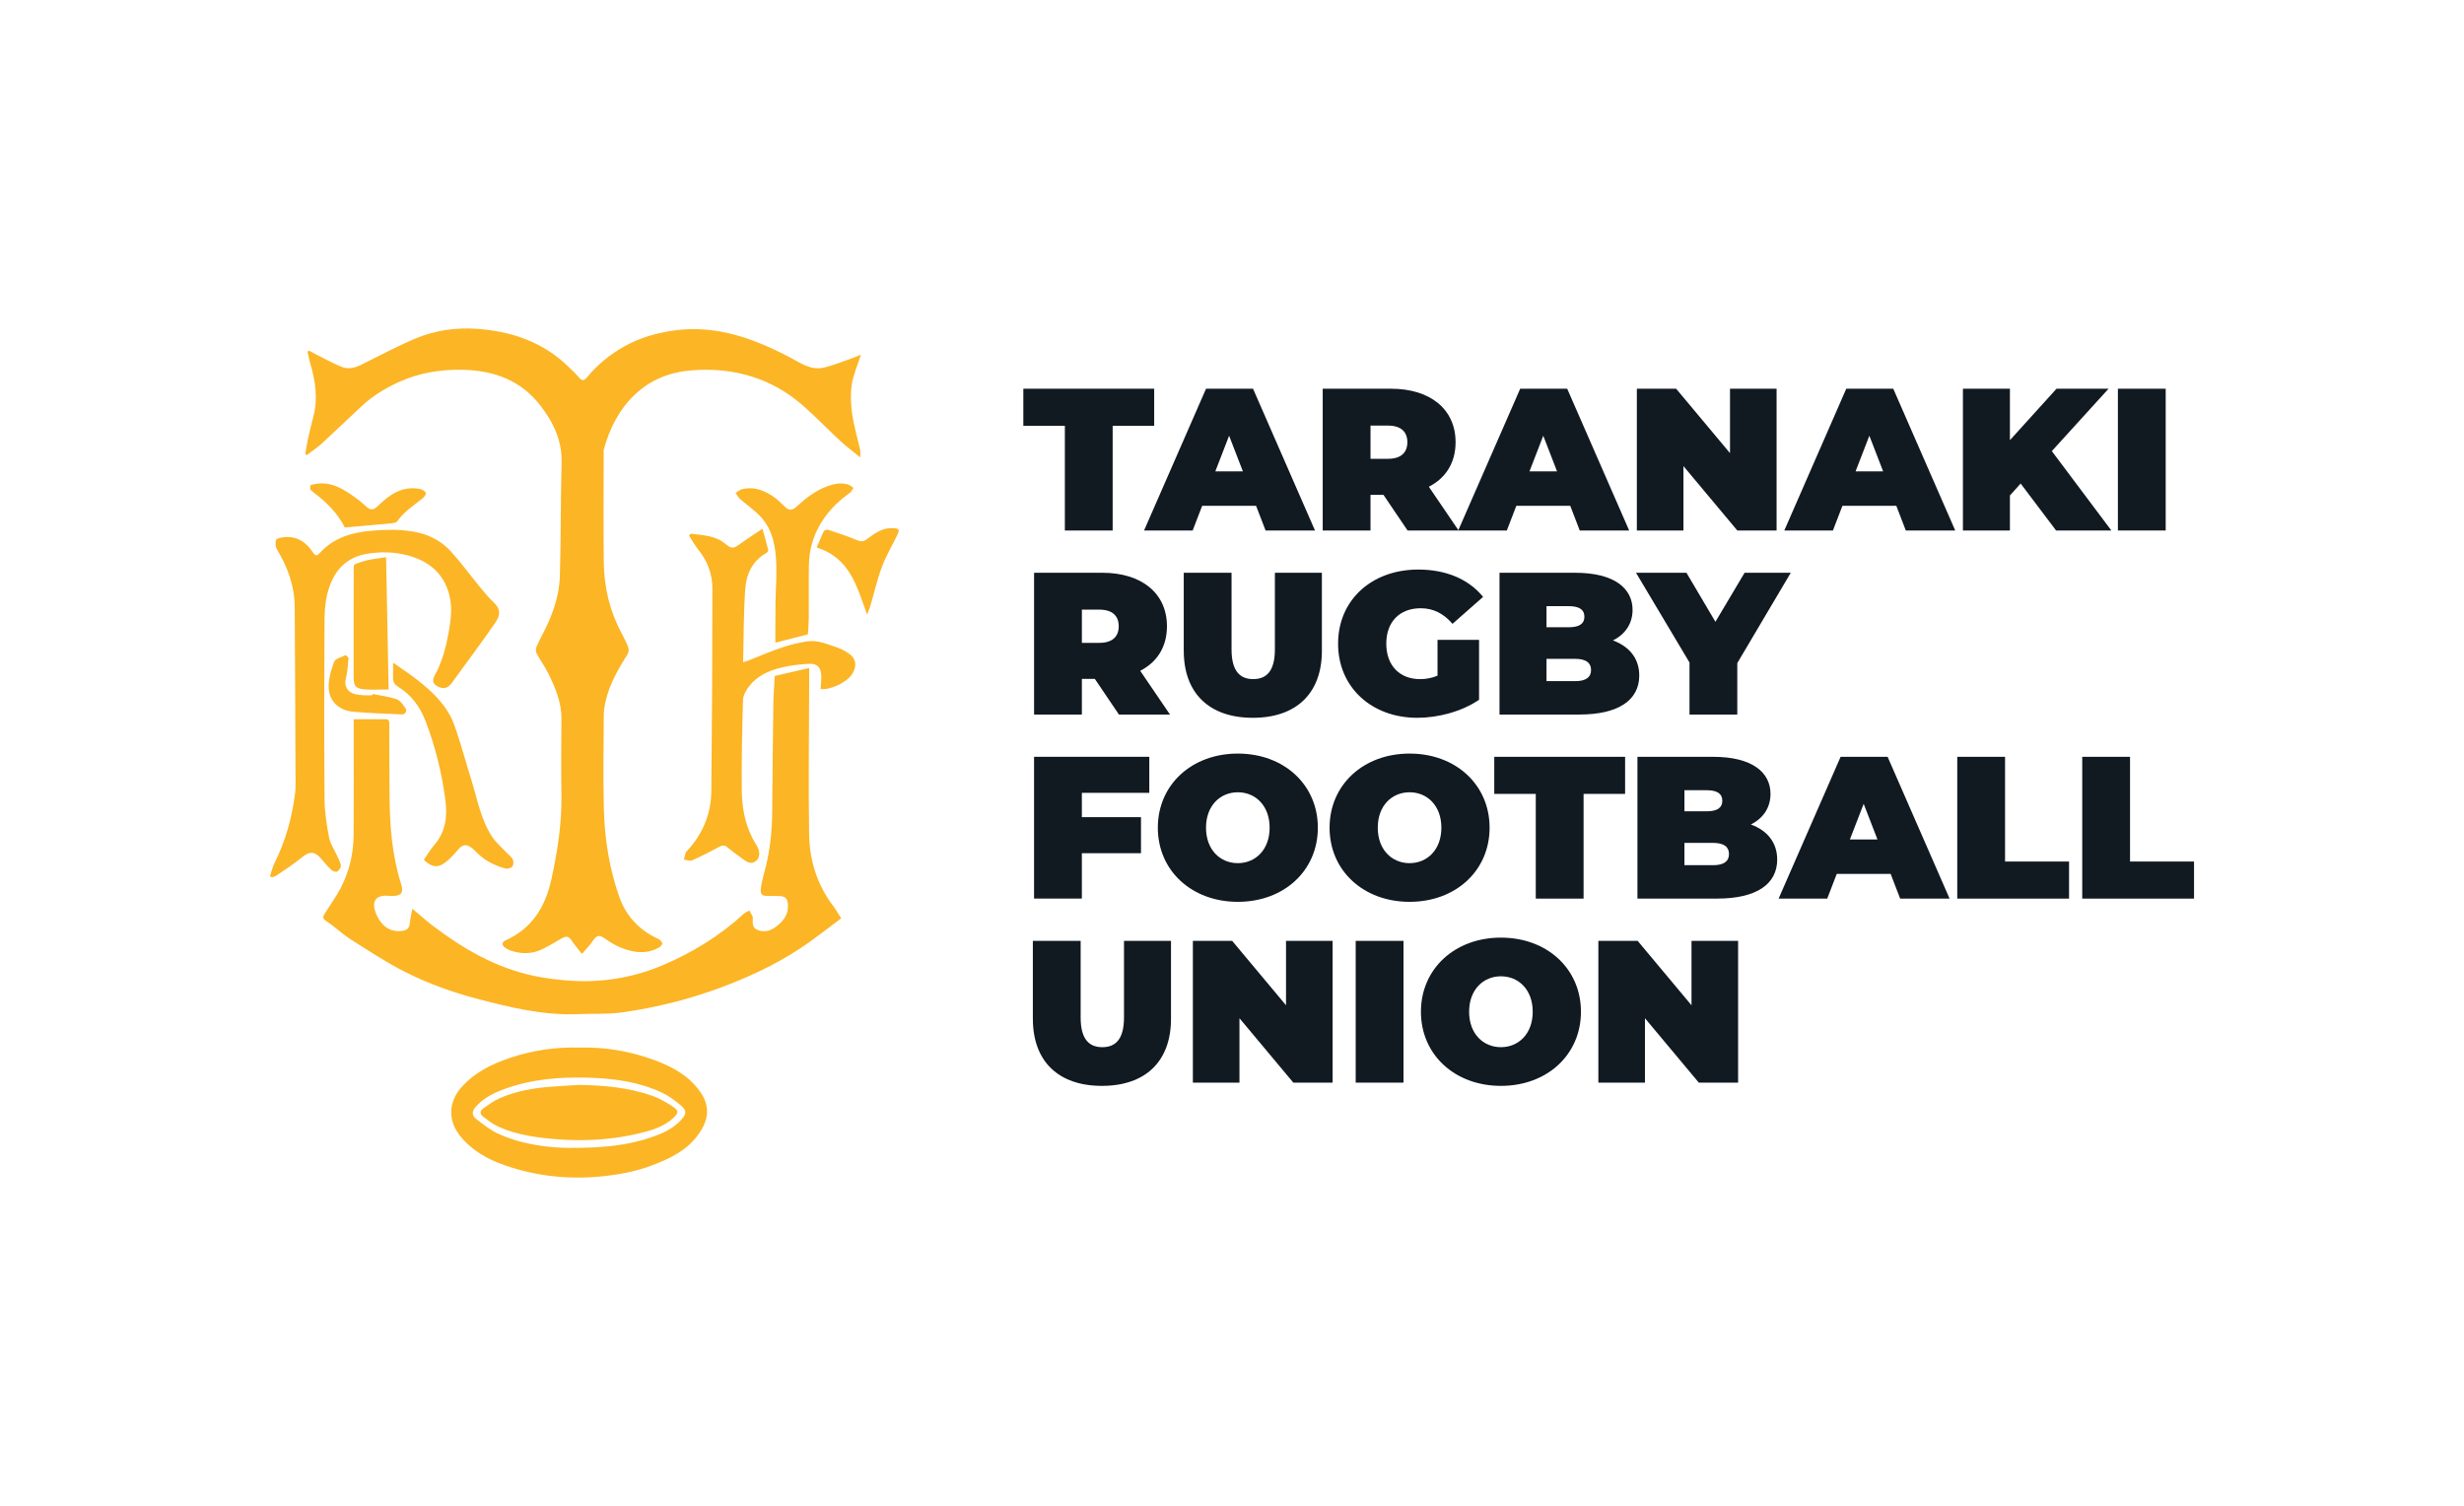 <?xml version="1.0" encoding="UTF-8"?><svg id="Layer_1" xmlns="http://www.w3.org/2000/svg" viewBox="0 0 1080 660"><defs><style>.cls-1{fill:none;}.cls-2{fill:#fcb525;}.cls-3{fill:#111921;}</style></defs><rect class="cls-1" y="0" width="1080" height="660"/><path class="cls-2" d="m241.32,476.33c-7.59.6-15.06,1.88-22.07,4.92-2.65,1.15-5.05,2.91-7.44,4.59-1.44,1.01-1.63,2.46-.05,3.62,1.97,1.43,3.9,3.01,6.07,4.05,6.39,3.06,13.29,4.43,20.25,5.26,14.05,1.67,28.07,1.33,41.89-1.97,5.53-1.32,11.11-2.86,15.4-7.01,2.04-1.98,2.13-2.99-.29-4.62-2.81-1.89-5.82-3.67-8.99-4.8-10.34-3.68-21.14-4.65-32.06-4.85-4.24.27-8.48.48-12.72.81m-78.06-172.16c3.54.72,7.18,1.14,10.57,2.3,1.56.53,2.84,2.35,3.85,3.85.94,1.39-.04,2.89-1.65,2.81-7.07-.34-14.15-.54-21.2-1.16-5.95-.52-10.36-4.33-10.74-10.13-.25-3.87.99-8,2.35-11.72.51-1.41,3.2-2.08,4.97-2.92.22-.1,1.4.91,1.37,1.34-.27,3.03-.49,6.09-1.22,9.03-.74,3.01.71,5.87,4.04,6.67,1.25.3,2.57.41,3.86.5,1.22.08,2.45.02,3.68.02.04-.19.08-.39.12-.58m8.03-74.79c.98-.09,2.38-.23,2.82-.88,2.95-4.32,7.35-6.96,11.24-10.19.66-.55,1.52-1.78,1.31-2.26-.33-.77-1.43-1.48-2.32-1.67-7.88-1.68-13.6,2.38-18.79,7.47-1.51,1.48-2.86,1.94-4.54.57-1.39-1.12-2.66-2.41-4.09-3.48-6.17-4.58-12.45-8.86-20.79-6.32-.38,1.92-.3,1.97,1.65,3.45,5.61,4.24,10.44,9.18,13.36,15.11,6.95-.61,13.55-1.16,20.16-1.8m186.68,10.6c1.07-2.51,2-4.9,3.15-7.18.22-.44,1.45-.75,2.02-.55,4.14,1.37,8.28,2.74,12.3,4.42,1.68.71,2.8.89,4.39-.26,3.46-2.51,6.91-5.23,11.64-4.92,2.63.17,2.99.54,1.87,2.89-2.24,4.68-4.94,9.17-6.75,14-2.07,5.52-3.38,11.33-5.05,17-.35,1.2-.86,2.35-1.47,4-4.5-12.13-7.36-24.81-22.09-29.39m-199.07,6.14c-4.46,1.57-3.85.46-3.87,5.43-.08,15.15-.03,30.3-.03,45.45,0,3.48.91,4.79,4.45,5.11,3.46.31,6.96.07,10.88.07-.36-19.11-.73-38.13-1.11-57.99-3.75.67-7.2.84-10.32,1.94m26.86,130.7c1.5-2.15,2.87-4.53,4.64-6.56,5.07-5.82,5.72-12.81,4.78-19.85-1.58-11.82-4.43-23.4-8.74-34.55-2.37-6.14-6.18-11.32-11.88-14.83-1.68-1.04-2.37-2.29-2.3-4.18.07-1.86.02-3.72.02-6.43,4.1,2.91,7.77,5.27,11.17,7.98,6.57,5.23,12.63,11.08,15.57,19.13,2.88,7.9,4.99,16.09,7.52,24.13,2.69,8.56,4.17,17.6,9.27,25.23,1.72,2.57,4.21,4.63,6.35,6.92.89.95,2.06,1.74,2.59,2.85.4.85.37,2.37-.16,3.07-.51.68-2.02,1.17-2.89.95-4.77-1.24-9.08-3.39-12.62-6.94-1.03-1.03-2.1-2.1-3.35-2.79-1.77-.99-3.34-.46-4.7,1.14-1.58,1.87-3.21,3.74-5.09,5.28-3.5,2.88-6.16,3.33-10.18-.54m168.73-106.02c.05-7.69-.08-15.39.05-23.08.11-6.72,1.87-13,5.44-18.76,3.24-5.22,7.49-9.42,12.47-12.95.72-.51,1.1-1.48,1.64-2.23-.77-.48-1.48-1.15-2.31-1.42-3.18-1.04-6.3-.34-9.28.77-5.11,1.91-9.36,5.2-13.33,8.85-1.39,1.28-2.86,1.98-4.5.64-1.63-1.33-2.99-2.99-4.67-4.24-4.36-3.25-9.14-5.34-14.74-4-1.02.24-1.9,1.06-2.84,1.62.62.88,1.1,1.91,1.88,2.6,3.1,2.75,6.64,5.09,9.37,8.15,5.15,5.77,6.32,13.12,6.58,20.52.19,5.46-.24,10.93-.34,16.4-.07,4.26-.06,8.51-.08,12.77,0,1.73,0,3.47,0,5.22,4.79-1.23,9.24-2.37,14.28-3.67.12-2.17.36-4.67.38-7.17m-51.74-36.93c5.3.72,10.79.71,15.25,4.5,2.49,2.12,3.58,2.04,6.14.16,3.05-2.24,6.24-4.27,10.05-6.85.99,3.61,1.81,6.44,2.51,9.31.09.36-.39,1.06-.78,1.29-6.15,3.48-8.82,9.32-9.28,15.81-.75,10.51-.66,21.08-.93,32.14,1.37-.48,2.23-.75,3.07-1.08,8.15-3.27,16.18-6.85,24.99-8.09,4.72-.66,8.89,1.26,13.16,2.68,1.67.55,3.26,1.44,4.75,2.39,3.35,2.14,4.03,5.08,2.23,8.57-2.22,4.31-10.41,7.92-14.25,7.2.11-1.89.36-3.81.3-5.73-.1-3.71-1.76-5.48-5.47-5.27-3.86.21-7.76.65-11.51,1.52-5.5,1.28-10.75,3.42-14.39,8-1.4,1.76-2.85,4.08-2.92,6.19-.43,13.17-.66,26.35-.56,39.53.06,7.41,1.33,14.71,4.82,21.43.6,1.15,1.29,2.25,1.96,3.36,1.3,2.16,1.19,4.91-.4,6.27-1.95,1.66-3.79.81-5.53-.48-2.41-1.78-4.87-3.49-7.18-5.41-1.34-1.11-2.32-.85-3.71-.1-3.82,2.07-7.71,4.05-11.69,5.8-.98.43-2.42-.17-3.64-.3.39-1.24.44-2.8,1.24-3.66,7.02-7.47,10.7-16.36,10.8-26.5.3-29.56.44-59.13.46-88.7,0-6.16-2.07-11.81-5.99-16.74-1.58-1.99-2.83-4.23-4.24-6.36.25-.29.5-.59.75-.88m-84.16,263.1c-3.57-1.6-6.77-4.15-9.9-6.58-1.75-1.36-2.07-3.19-.27-5.25,3.48-3.98,7.98-6.17,12.75-7.91,11.86-4.33,24.2-5.3,36.69-4.94,11.01.32,21.84,1.76,31.94,6.4,3.12,1.43,6.01,3.56,8.65,5.8,2.64,2.24,2.46,3.73.07,6.34-3.54,3.86-8.18,5.91-12.98,7.56-10.29,3.55-20.96,4.73-36.22,4.68-7.64-.07-19.59-1.11-30.74-6.11m5.06-33.38c-8.16,2.73-15.79,6.46-21.61,13.16-5.5,6.33-5.71,14.36-.48,20.94,5.15,6.48,12.06,10.36,19.65,13,13.77,4.8,27.96,6.31,42.49,4.87,7.71-.76,15.24-2.19,22.47-4.97,7.62-2.93,14.92-6.45,19.87-13.34,4.46-6.21,5.55-12.24.65-19.04-5.01-6.95-12.22-10.82-20.02-13.67-10.48-3.83-21.32-5.72-32.78-5.44-10.16-.27-20.36,1.17-30.23,4.48m-105.32-79.64c.66-1.95,1.11-4,2.02-5.82,4.85-9.71,7.68-20,9.01-30.74.19-1.54.17-3.11.16-4.66-.11-25.64-.18-51.28-.37-76.92-.07-9.11-3.14-17.35-7.79-25.11-.66-1.09-.77-2.87-.38-4.09.21-.66,2-1,3.12-1.15,5.84-.75,9.99,1.96,13.08,6.66.93,1.42,1.64,1.69,2.95.23,6.12-6.77,14.27-9.1,22.96-9.79,6.8-.54,13.63-.71,20.37.88,5.55,1.31,10.37,4.08,14.13,8.2,4.55,4.99,8.53,10.48,12.82,15.7,1.86,2.26,3.73,4.55,5.86,6.56,3.05,2.87,3.3,5.35.69,9.15-6.09,8.85-12.57,17.43-18.88,26.14-1.43,1.97-3.05,2.98-5.6,1.94-2.76-1.13-3.32-2.69-1.86-5.34,3.33-6.04,4.96-12.66,6.14-19.38.94-5.3,1.5-10.66.08-15.98-2.54-9.52-9.25-14.72-18.36-17.11-5.82-1.53-11.79-1.61-17.74-.62-8.63,1.44-13.9,6.95-16.51,14.83-1.38,4.17-1.96,8.79-1.99,13.21-.18,26.55-.2,53.09,0,79.64.04,5.57.94,11.18,1.98,16.68.51,2.7,2.25,5.17,3.41,7.76.66,1.47,1.54,2.92,1.76,4.46.12.83-.75,2.09-1.53,2.65-.48.34-1.89,0-2.45-.52-1.6-1.48-3.04-3.14-4.44-4.82-3.06-3.69-5.27-3.66-9-.58-3.41,2.82-7.2,5.2-10.86,7.72-.57.39-1.31.51-1.98.76-.27-.17-.53-.34-.8-.5m246.57,12.68c-6.87-9.19-10.09-19.76-10.27-30.96-.36-22.11-.03-44.23.02-66.35,0-1.93,0-3.86,0-6.6-5.52,1.27-10.38,2.39-15.09,3.47-.23,4.35-.56,8.17-.61,12-.22,15.72-.39,31.44-.5,47.16-.06,8.5-.88,16.9-3,25.15-.73,2.82-1.57,5.64-1.94,8.51-.39,3.05.31,3.61,3.34,3.63,1.64.01,3.28-.08,4.91.02,2.54.15,3.4,1.16,3.57,3.71.32,4.76-2.39,7.78-5.94,10.22-2.34,1.6-5.04,2-7.66.8-2.2-1.01-1.8-3.24-1.8-5.18,0-.16.04-.35-.03-.49-.46-.91-.95-1.82-1.43-2.72-.81.45-1.74.77-2.4,1.37-10.68,9.79-22.84,17.27-36.16,22.82-13.43,5.6-27.49,7.68-41.99,6.43-4.6-.4-9.22-.99-13.73-1.93-16.69-3.49-31.06-11.8-44.46-21.98-2.89-2.2-5.6-4.65-8.99-7.48-.42,2.24-.89,3.91-1.03,5.62-.25,3.05-1.16,3.93-4.23,4.16-4.87.36-8.08-2.45-10-6.18-2.76-5.37-2.29-10.2,5.61-9.19.16.02.33,0,.49,0,4.4-.01,5.45-1.33,4.12-5.55-3.89-12.35-4.85-25.07-4.97-37.9-.1-10.57-.1-21.14-.13-31.7,0-1.19.09-2.35-1.66-2.34-4.56.03-9.13,0-13.93,0v2.8c0,15.98.09,31.95-.03,47.93-.07,8.24-1.92,16.16-5.78,23.47-1.97,3.73-4.49,7.17-6.71,10.77-.75,1.21-1.56,2.19.46,3.49,3.73,2.41,6.94,5.62,10.69,8.01,7.87,5,15.7,10.15,24,14.35,9.87,4.99,20.32,8.76,31.07,11.61,14.68,3.88,29.39,7.48,44.76,6.83,6.52-.27,13.13.14,19.56-.79,14.9-2.15,29.49-5.81,43.61-11.13,13.58-5.12,26.59-11.35,38.41-19.86,4.53-3.26,8.94-6.68,13.63-10.2-1.4-2.18-2.47-4.08-3.76-5.81m12.4-241.22c-1.53,4.82-3.38,8.85-4,13.06-.62,4.18-.44,8.6.16,12.81.77,5.36,2.34,10.6,3.52,15.9.17.76.02,1.59.02,3.22-3.25-2.67-6.17-4.83-8.82-7.29-5.33-4.93-10.37-10.19-15.8-15.01-14.02-12.45-30.66-17.27-49.14-15.86-9.46.72-18.07,4.03-25.04,10.67-6.91,6.58-11.06,14.84-13.56,23.96-.19.69-.08,1.47-.08,2.2,0,15.81-.18,31.62.05,47.43.16,10.84,2.57,21.24,7.76,30.88,1.11,2.07,2.17,4.19,3,6.38.3.8.17,2.07-.29,2.81-4.05,6.51-7.94,13.09-9.66,20.67-.47,2.05-.82,4.18-.83,6.28-.07,13.52-.28,27.04.03,40.55.31,13.31,2.36,26.43,6.8,39.01,2.99,8.48,8.85,14.66,17.15,18.41.72.32,1.48,1.16,1.65,1.89.11.48-.68,1.41-1.28,1.77-3.51,2.05-7.32,2.53-11.28,1.8-4.48-.83-8.47-2.76-12.17-5.39-3.04-2.16-3.96-1.83-6,1.17-1.22,1.8-2.8,3.35-4.48,5.31-1.53-1.97-2.94-3.6-4.14-5.38-1.74-2.58-2.59-2.75-5.31-1.09-2.48,1.52-5.03,2.95-7.64,4.26-4.61,2.32-9.4,2.38-14.23.71-.83-.29-1.62-.73-2.34-1.23-1.48-1.02-1.48-2.46.1-3.16,11.74-5.24,17.55-14.76,20.21-26.93,2.63-12.05,4.55-24.12,4.38-36.5-.16-11.22-.11-22.45,0-33.67.07-7.29-2.7-13.7-5.79-20.01-1.5-3.05-3.58-5.8-5.15-8.82-.43-.82-.27-2.24.14-3.14,1.57-3.46,3.47-6.77,5.02-10.25,2.89-6.5,4.89-13.36,5.1-20.43.5-16.52.28-33.05.75-49.57.27-9.72-3.53-17.66-9.21-25.05-8.55-11.11-20.24-15.41-33.83-15.76-9.9-.25-19.43,1.28-28.46,5.43-5.83,2.68-11.3,6-16.03,10.39-5.8,5.38-11.47,10.89-17.3,16.24-2.11,1.93-4.52,3.55-6.8,5.3-.24-.16-.49-.33-.73-.49.41-2.27.75-4.55,1.24-6.8.7-3.16,1.46-6.32,2.29-9.45,2.09-7.86,1-15.52-1.26-23.14-.52-1.75-.84-3.55-1.25-5.33.18-.2.36-.41.55-.61,1.41.76,2.8,1.55,4.23,2.26,3.4,1.69,6.73,3.56,10.26,4.95,2.84,1.11,5.73.39,8.47-.96,7.87-3.89,15.63-8.06,23.71-11.47,8.56-3.61,17.73-4.93,27.01-4.28,15.15,1.07,28.92,5.73,40.07,16.57,1.62,1.58,3.29,3.12,4.76,4.84,1.23,1.43,2.1,1.42,3.3-.03,4.67-5.66,10.27-10.24,16.68-13.79,6.45-3.57,13.36-5.62,20.68-6.74,18.86-2.88,35.57,3.2,51.81,11.72,4.55,2.39,9.07,5.69,14.56,4.46,4.46-.99,8.73-2.84,13.07-4.34.96-.33,1.88-.75,3.39-1.36"/><path class="cls-3" d="m466.74,186.63h-18.2v-16.25h57.35v16.25h-18.2v45.9h-20.95v-45.9Z"/><path class="cls-3" d="m550.54,221.69h-23.61l-4.17,10.83h-21.31l27.17-62.14h20.6l27.16,62.14h-21.66l-4.17-10.83Zm-5.77-15.09l-6.04-15.62-6.04,15.62h12.07Z"/><path class="cls-3" d="m606.39,216.9h-5.68v15.62h-20.95v-62.14h29.92c17.31,0,28.32,9.06,28.32,23.44,0,8.97-4.26,15.71-11.72,19.53l13.05,19.18h-22.37l-10.56-15.62Zm1.95-30.36h-7.63v14.56h7.63c5.77,0,8.52-2.75,8.52-7.28s-2.75-7.28-8.52-7.28Z"/><path class="cls-3" d="m688.24,221.69h-23.61l-4.17,10.83h-21.31l27.17-62.14h20.6l27.16,62.14h-21.66l-4.17-10.83Zm-5.77-15.09l-6.04-15.62-6.04,15.62h12.07Z"/><path class="cls-3" d="m778.7,170.38v62.14h-17.22l-23.61-28.23v28.23h-20.42v-62.14h17.22l23.61,28.23v-28.23h20.42Z"/><path class="cls-3" d="m831.17,221.69h-23.61l-4.17,10.83h-21.31l27.16-62.14h20.6l27.16,62.14h-21.66l-4.17-10.83Zm-5.77-15.09l-6.04-15.62-6.04,15.62h12.07Z"/><path class="cls-3" d="m885.68,211.93l-4.71,5.24v15.36h-20.6v-62.14h20.6v22.55l20.42-22.55h22.81l-24.86,27.34,26.1,34.8h-24.23l-15.54-20.6Z"/><path class="cls-3" d="m928.3,170.38h20.95v62.14h-20.95v-62.14Z"/><path class="cls-3" d="m479.88,297.57h-5.68v15.62h-20.95v-62.14h29.92c17.31,0,28.32,9.06,28.32,23.44,0,8.97-4.26,15.71-11.72,19.53l13.05,19.18h-22.37l-10.56-15.62Zm1.95-30.36h-7.63v14.56h7.63c5.77,0,8.52-2.75,8.52-7.28s-2.75-7.28-8.52-7.28Z"/><path class="cls-3" d="m518.85,285.23v-34.18h20.95v33.56c0,9.5,3.64,13.05,9.5,13.05s9.5-3.55,9.5-13.05v-33.56h20.6v34.18c0,18.64-11.19,29.39-30.27,29.39s-30.27-10.74-30.27-29.39Z"/><path class="cls-3" d="m630.09,280.44h18.2v26.28c-7.55,5.15-17.93,7.9-27.08,7.9-20.06,0-34.71-13.41-34.71-32.49s14.65-32.49,35.15-32.49c12.25,0,22.1,4.26,28.41,11.98l-13.41,11.81c-3.91-4.53-8.43-6.83-13.94-6.83-9.23,0-15.09,5.95-15.09,15.53s5.86,15.54,14.83,15.54c2.57,0,5.06-.44,7.63-1.51v-15.71Z"/><path class="cls-3" d="m718.51,296.06c0,10.83-9.14,17.13-26.28,17.13h-34.98v-62.14h33.2c17.13,0,25.12,6.84,25.12,16.25,0,5.77-2.93,10.56-8.61,13.41,7.28,2.66,11.54,7.99,11.54,15.36Zm-40.66-30.36v9.23h9.77c4.71,0,6.84-1.6,6.84-4.62s-2.13-4.62-6.84-4.62h-9.77Zm19.53,27.96c0-3.2-2.31-4.88-6.92-4.88h-12.61v9.77h12.61c4.62,0,6.92-1.69,6.92-4.88Z"/><path class="cls-3" d="m761.48,290.65v22.55h-20.95v-22.81l-23.44-39.33h22.11l12.69,21.48,12.78-21.48h20.24l-23.44,39.59Z"/><path class="cls-3" d="m474.19,347.52v10.65h25.92v15.8h-25.92v19.88h-20.95v-62.14h50.51v15.8h-29.56Z"/><path class="cls-3" d="m507.49,362.79c0-18.82,14.83-32.49,35.07-32.49s35.07,13.67,35.07,32.49-14.83,32.49-35.07,32.49-35.07-13.67-35.07-32.49Zm49,0c0-9.68-6.21-15.53-13.94-15.53s-13.94,5.86-13.94,15.53,6.21,15.54,13.94,15.54,13.94-5.86,13.94-15.54Z"/><path class="cls-3" d="m582.77,362.79c0-18.82,14.83-32.49,35.07-32.49s35.07,13.67,35.07,32.49-14.83,32.49-35.07,32.49-35.07-13.67-35.07-32.49Zm49,0c0-9.68-6.21-15.53-13.94-15.53s-13.94,5.86-13.94,15.53,6.21,15.54,13.94,15.54,13.94-5.86,13.94-15.54Z"/><path class="cls-3" d="m673.15,347.97h-18.2v-16.25h57.35v16.25h-18.2v45.9h-20.95v-45.9Z"/><path class="cls-3" d="m778.97,376.73c0,10.83-9.14,17.13-26.28,17.13h-34.98v-62.14h33.2c17.13,0,25.12,6.84,25.12,16.25,0,5.77-2.93,10.56-8.61,13.41,7.28,2.66,11.54,7.99,11.54,15.36Zm-40.66-30.36v9.23h9.76c4.71,0,6.84-1.6,6.84-4.62s-2.13-4.62-6.84-4.62h-9.76Zm19.53,27.96c0-3.2-2.31-4.88-6.92-4.88h-12.61v9.77h12.61c4.62,0,6.92-1.69,6.92-4.88Z"/><path class="cls-3" d="m828.68,383.03h-23.61l-4.17,10.83h-21.31l27.17-62.14h20.6l27.16,62.14h-21.66l-4.17-10.83Zm-5.77-15.09l-6.04-15.62-6.04,15.62h12.07Z"/><path class="cls-3" d="m857.89,331.72h20.95v45.9h28.05v16.25h-49v-62.14Z"/><path class="cls-3" d="m912.67,331.72h20.95v45.9h28.05v16.25h-49v-62.14Z"/><path class="cls-3" d="m452.71,446.57v-34.18h20.95v33.55c0,9.5,3.64,13.05,9.5,13.05s9.5-3.55,9.5-13.05v-33.55h20.6v34.18c0,18.64-11.19,29.38-30.27,29.38s-30.27-10.74-30.27-29.38Z"/><path class="cls-3" d="m584.1,412.39v62.14h-17.22l-23.61-28.23v28.23h-20.42v-62.14h17.22l23.61,28.23v-28.23h20.42Z"/><path class="cls-3" d="m594.22,412.39h20.95v62.14h-20.95v-62.14Z"/><path class="cls-3" d="m622.81,443.46c0-18.82,14.83-32.49,35.07-32.49s35.07,13.67,35.07,32.49-14.83,32.49-35.07,32.49-35.07-13.67-35.07-32.49Zm49,0c0-9.68-6.21-15.54-13.94-15.54s-13.94,5.86-13.94,15.54,6.21,15.53,13.94,15.53,13.94-5.86,13.94-15.53Z"/><path class="cls-3" d="m761.83,412.39v62.14h-17.22l-23.61-28.23v28.23h-20.42v-62.14h17.22l23.61,28.23v-28.23h20.42Z"/></svg>